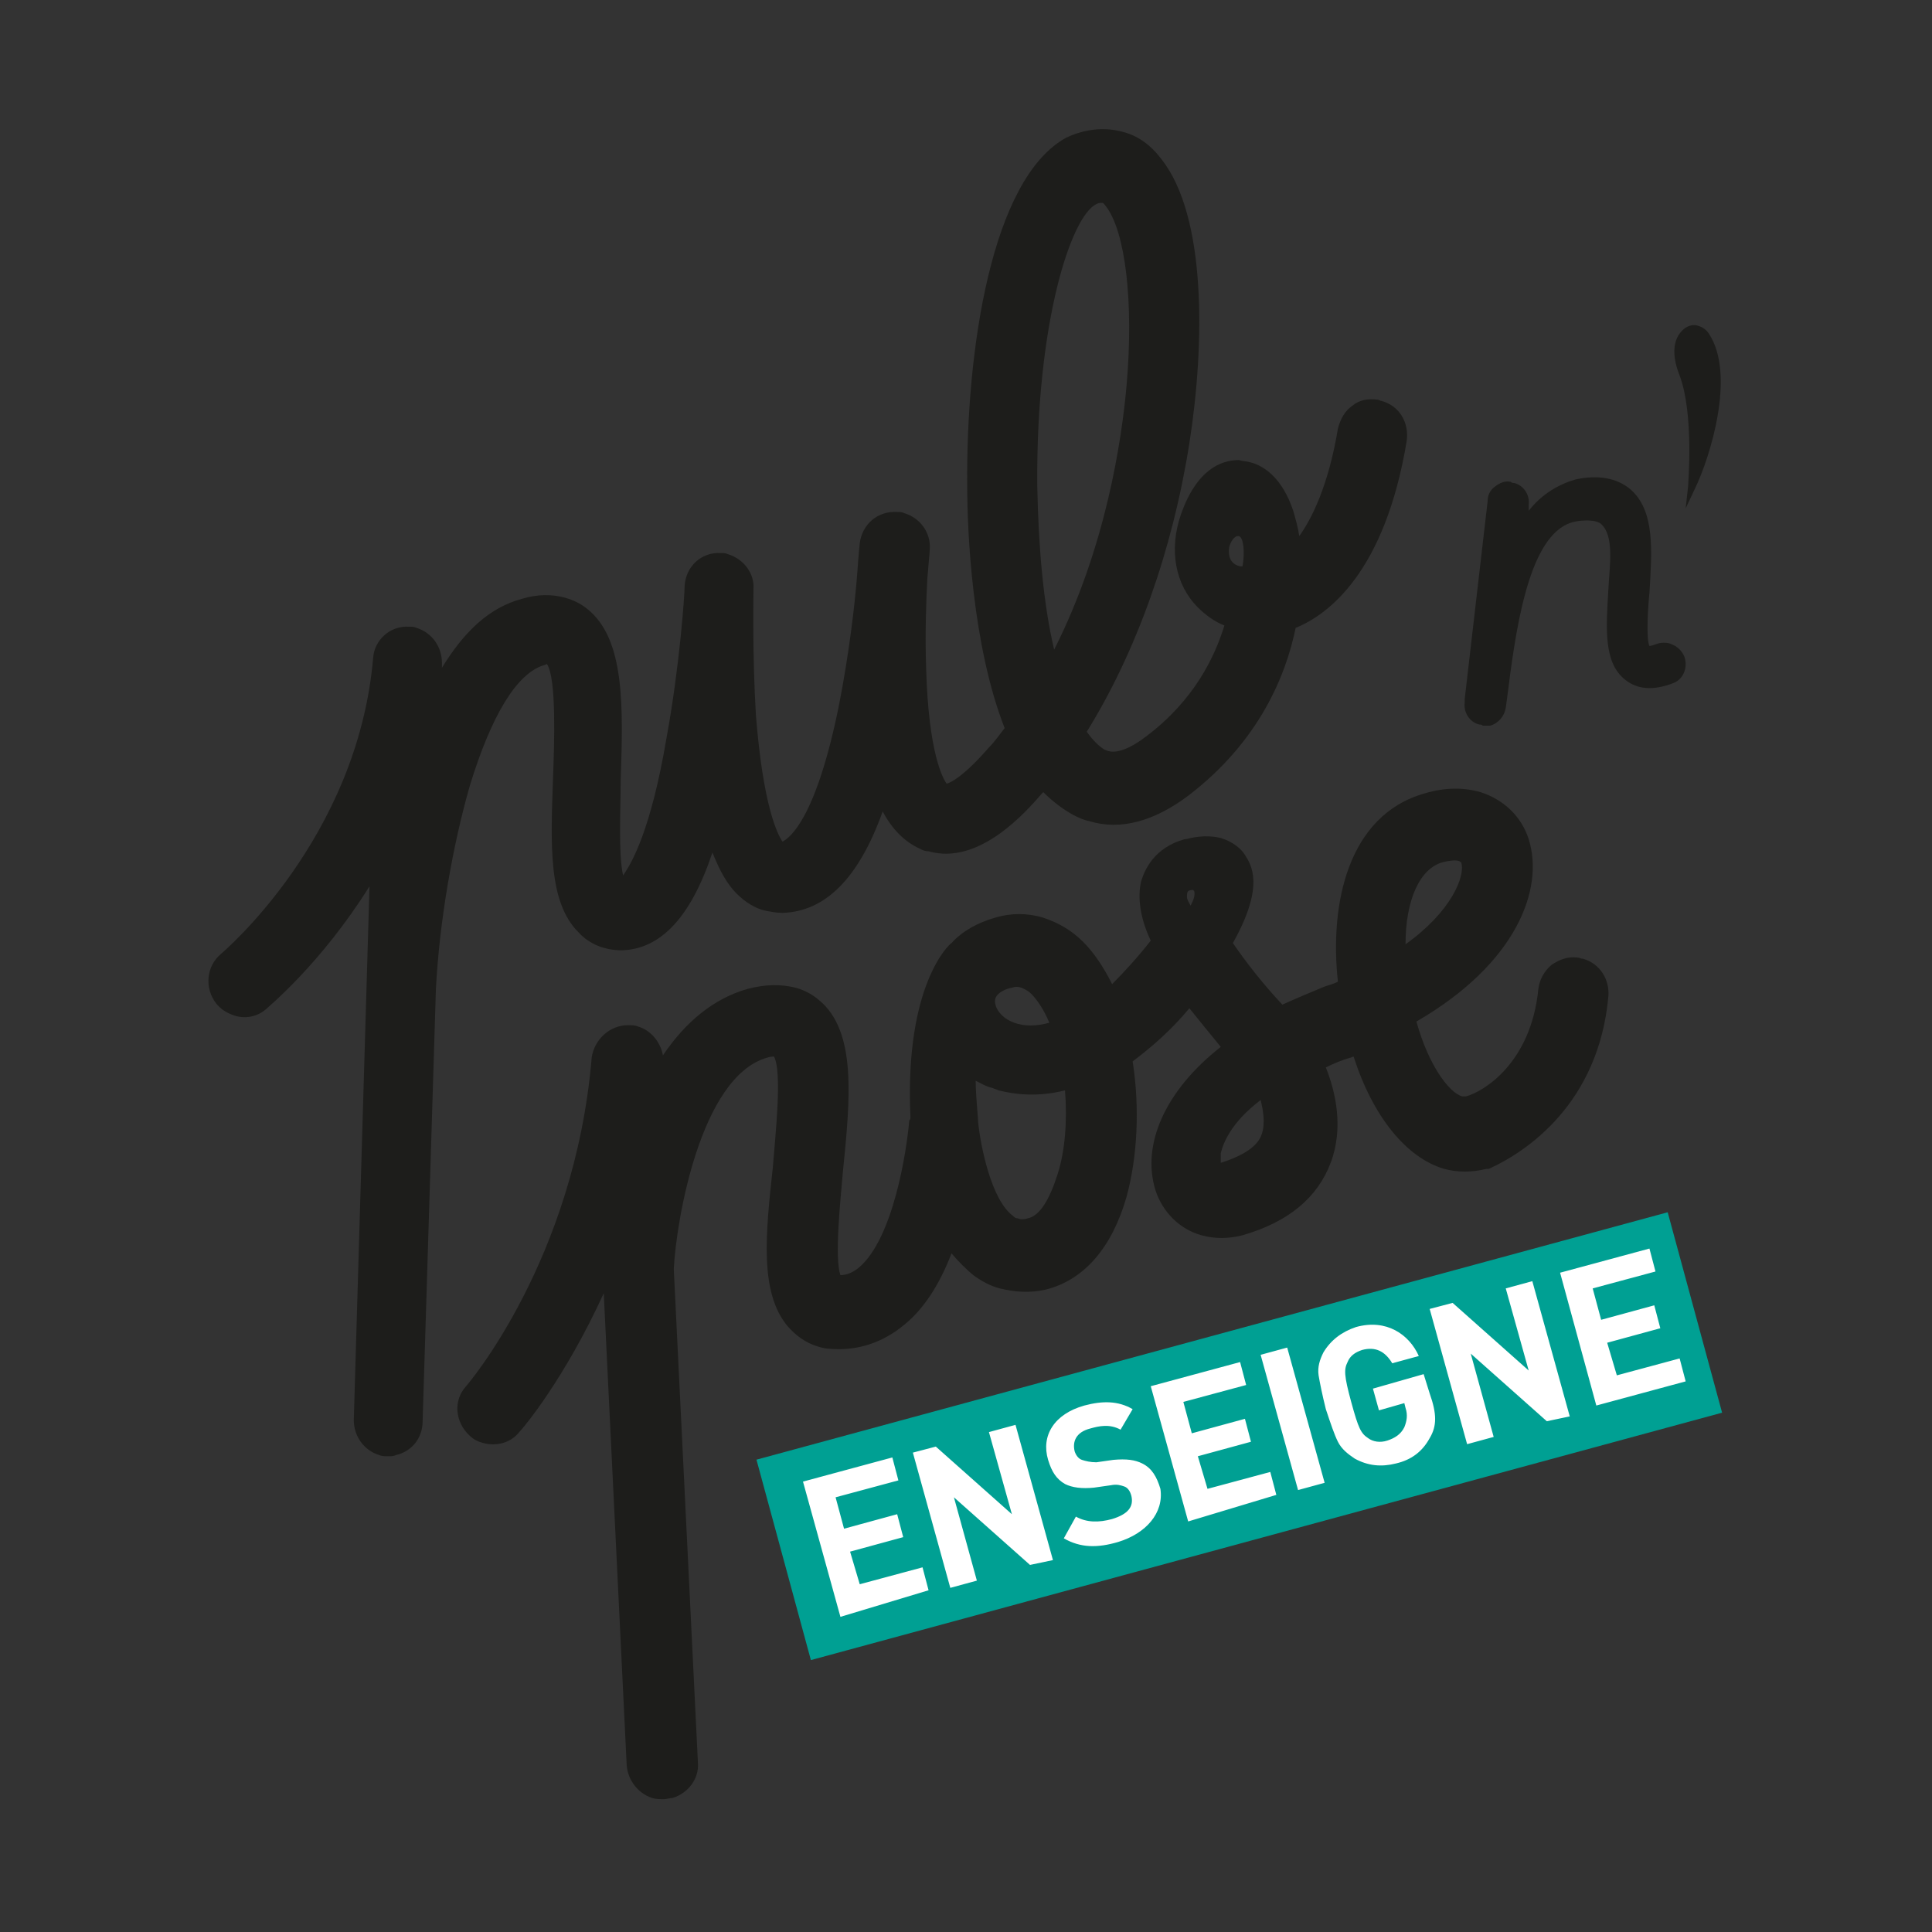 <svg xmlns="http://www.w3.org/2000/svg" xmlns:xlink="http://www.w3.org/1999/xlink" id="Calque_1" x="0px" y="0px" viewBox="0 0 160 160" xml:space="preserve"><rect x="0" y="0" width="160" height="160" fill="#333333" stroke="none"/><g>			<rect x="63.5" y="110.4" transform="matrix(0.965 -0.262 0.262 0.965 -27.555 30.984)" fill="#00A093" width="78.2" height="17.2"></rect>	<g>		<path fill="#1D1D1B" d="M133.2,82.5c0.1-1.4-0.7-2.7-2.1-3.1c-0.2,0-0.3-0.1-0.5-0.1c-0.8-0.1-1.5,0.2-2.1,0.6   c-0.6,0.5-1,1.2-1.1,2c-0.6,6.1-4.5,8.5-6,8.9c-0.1,0-0.2,0-0.3,0c-1.1-0.3-2.8-2.6-3.8-6.2c8.3-4.8,10.6-11,9.3-15.1   c-0.6-1.9-2.1-3.3-4-3.9c-1.4-0.4-2.9-0.4-4.6,0.1c-6.4,1.8-7.9,9.2-7.2,15.6c-0.4,0.2-0.8,0.3-1.1,0.4c-1.2,0.5-2.4,1-3.5,1.5   c-1.6-1.7-3-3.5-4.1-5.1c2.7-4.8,1.5-6.5,1-7.3c-0.3-0.5-1-1.1-2-1.4c-0.8-0.2-1.8-0.2-2.9,0.1l-0.1,0c-2.5,0.7-3.3,2.5-3.6,3.5   c-0.3,1.3-0.1,3,0.8,4.9c-1.1,1.4-2.2,2.6-3.2,3.6c-0.7-1.4-1.5-2.6-2.4-3.5c-1-1-2.1-1.6-3.3-2c-1.3-0.4-2.7-0.4-4,0   c-1.4,0.4-2.7,1.1-3.6,2.1l0,0c-0.2,0.1-3.9,3.5-3.4,14.4c0,0.1,0,0.2-0.1,0.3c-0.2,2.4-1.3,9.8-4.2,12.2c-0.5,0.4-1,0.6-1.5,0.6   c-0.5-1.4,0-6.2,0.2-8.5c0.6-6,1.2-11.7-2-14.3c-0.6-0.5-1.2-0.8-1.9-1c-1.2-0.3-2.5-0.3-4,0.1c-2.8,0.8-5.1,2.7-7,5.5   c-0.2-1.1-1-2.1-2.1-2.4c-0.2-0.1-0.5-0.1-0.8-0.1c-1.5,0-2.8,1.2-3,2.7c-1.4,16.7-10.3,27.1-10.4,27.2c-1.1,1.2-0.9,3,0.3,4.1   c0.3,0.3,0.7,0.5,1.1,0.6c1.1,0.3,2.3,0,3-0.9c0.4-0.4,3.8-4.5,7-11.5l1.9,39.1c0.1,1.2,0.9,2.3,2.1,2.7c0.3,0.1,0.6,0.1,1,0.1   c0.2,0,0.5-0.1,0.7-0.1c1.3-0.4,2.2-1.6,2.1-2.9l-2-40.9c0.2-4,2.2-15.9,7.7-17.5c0.3-0.1,0.5-0.1,0.6-0.1   c0.7,1.3,0.1,6.6-0.1,9.2c-0.6,5.5-1.1,10.3,1.2,13.1c0.7,0.8,1.5,1.4,2.5,1.7c0.3,0.1,0.7,0.2,1,0.2c2.3,0.2,4.4-0.5,6.2-2   c1.6-1.3,2.9-3.3,3.9-5.9c0.6,0.7,1.2,1.3,1.8,1.8c0.7,0.5,1.4,0.9,2.2,1.1c1.2,0.3,2.5,0.4,3.8,0.1c3.2-0.8,5.5-3.5,6.7-7.7   c0.9-3.3,1.1-7.4,0.5-11.2c1.6-1.2,3.2-2.6,4.7-4.4c0.8,1,1.7,2.1,2.6,3.2c-4.6,3.6-6.6,8.1-5.4,11.9c0.6,1.8,2,3.2,3.8,3.7   c1.1,0.3,2.2,0.3,3.4,0c3.8-1.1,6.2-3.1,7.3-6c1.1-2.9,0.4-5.9-0.4-7.9c0.6-0.3,1.3-0.6,2-0.8c0.1,0,0.2-0.1,0.3-0.1   c1.6,5,4.4,8.4,7.5,9.3c1.1,0.3,2.3,0.3,3.5,0c0.1,0,0.1,0,0.2,0C126.4,95.4,132.4,91.4,133.2,82.5z M119.5,71.4   c0.4-0.1,1-0.2,1.3-0.1c0.1,0,0.1,0.1,0.2,0.1c0.4,1.1-0.8,4.1-4.6,6.8C116.4,74.5,117.6,71.9,119.5,71.4z M101.1,96.3   c0-0.2,0-0.4,0-0.8c0.2-0.8,0.8-2.5,3.3-4.4c0.2,0.8,0.4,1.9,0.1,2.8C104.2,94.9,103,95.7,101.1,96.3z M98.6,75   c-0.1-0.2-0.3-0.5-0.3-0.7l0-0.1c0-0.1,0-0.3,0.1-0.4c0.1-0.1,0.4-0.1,0.4-0.1c0,0,0.1,0.1,0.1,0.1C99,74.2,98.8,74.6,98.6,75z    M84,84.7c-1.1-0.4-1.6-1.2-1.6-1.8c0-0.6,0.8-1,1.4-1.1c0.3-0.1,0.5-0.1,0.8,0c0.2,0.1,0.5,0.2,0.8,0.5c0.5,0.5,1.1,1.4,1.5,2.4   C85.8,85,84.8,85,84,84.7z M85.1,100.9c-0.3,0.1-0.6,0.1-0.8,0c-0.2,0-0.3-0.1-0.4-0.2c-1.8-1.3-2.7-5.8-2.9-7.8l0-0.1   c-0.1-1.3-0.2-2.5-0.2-3.3c0.4,0.2,0.9,0.5,1.4,0.6c0.2,0.1,0.3,0.1,0.5,0.2c1.2,0.3,3.1,0.6,5.5,0c0.2,2.5,0,5-0.6,6.9   C86.9,99.4,86.1,100.7,85.1,100.9z"></path>		<path fill="#1D1D1B" d="M45,55.1c0.1,0,0.2-0.1,0.3-0.1c0.8,1.2,0.6,6.7,0.5,9.4c-0.2,5.6-0.4,10.3,2.1,12.8   c0.9,1,2.2,1.5,3.6,1.5c3.2-0.1,5.7-2.7,7.5-8.1c0.6,1.5,1.2,2.6,2,3.4c0.7,0.7,1.5,1.2,2.3,1.4c0.5,0.1,1,0.2,1.5,0.2   c3.5-0.1,6.3-2.8,8.3-8.4c0.8,1.5,1.8,2.5,3.1,3.1c0.2,0.1,0.4,0.2,0.7,0.2c4.2,1.2,8.1-3.3,9.4-4.8l0.1-0.1   c0.8,0.8,1.6,1.4,2.5,1.9c0.4,0.2,0.8,0.4,1.3,0.5c2.6,0.8,5.4,0,8.2-2.1c5.9-4.5,8.1-10,8.9-13.9c2.7-1.1,7.4-4.6,9.2-15.5   c0.2-1.5-0.6-2.9-2.1-3.3c-0.1,0-0.2-0.1-0.3-0.1c-0.8-0.1-1.5,0-2.1,0.5c-0.6,0.4-1,1.1-1.2,1.9c-0.8,4.8-2.2,7.5-3.2,8.9   c-0.1-0.7-0.3-1.4-0.5-2.1c-0.9-2.7-2.4-3.7-3.5-4c-0.3-0.1-0.7-0.1-1-0.2c-1.5,0-3.5,0.8-4.8,4.5c-1,2.9-0.5,5.8,1.4,7.7   c0.6,0.6,1.4,1.2,2.2,1.5c-0.8,2.6-2.5,6.2-6.5,9.2c-1.3,1-2.4,1.4-3.1,1.2c-0.1,0-0.2-0.1-0.3-0.1c-0.5-0.3-1-0.8-1.5-1.5   c4.1-6.6,7.1-15,8.5-23.9c1.3-8.3,1.4-18.8-2.3-23.5c-0.9-1.2-2-2-3.3-2.3c-1.5-0.4-3.1-0.2-4.6,0.5C82.1,14.8,80,29,80.1,40.2   c0,3.8,0.4,13.2,3.1,20.1c-0.4,0.5-0.8,1.1-1.3,1.6c-2,2.3-3.1,2.9-3.5,3c-0.3-0.4-1.5-2.5-1.7-9.5c-0.1-2.9,0-5.7,0.1-7.5   c0.1-1.3,0.2-2.2,0.2-2.4c0.1-1.4-0.8-2.6-2.1-3c-0.2-0.1-0.4-0.1-0.6-0.1c-1.6-0.1-2.9,1-3.1,2.6c0,0-0.1,0.9-0.2,2.4   c-0.2,2.7-0.7,6.8-1.5,10.9c-1.9,9.5-4.1,11.1-4.7,11.4c-0.4-0.6-1.6-2.9-2.2-10.5c-0.3-5-0.2-9.9-0.2-10.4   c0.1-1.3-0.8-2.5-2.1-2.9c-0.2-0.1-0.4-0.1-0.6-0.1c-1.6-0.1-2.9,1.1-3,2.7c0,0.7-0.4,6.6-1.5,12.6c-1.3,7.7-2.9,10.4-3.6,11.4   c-0.4-1.8-0.2-5.5-0.2-7.8c0.2-6.1,0.4-11.8-2.8-14.3c-0.5-0.4-1.1-0.7-1.8-0.9c-1.1-0.3-2.3-0.3-3.6,0.1   c-2.6,0.7-4.7,2.6-6.6,5.7l0-0.4c0-1.3-0.8-2.5-2.1-2.9c-0.2-0.1-0.4-0.1-0.6-0.1c-1.6-0.1-2.9,1.1-3,2.6   c-1.3,15-12.5,24.4-12.6,24.5c-1.2,1-1.4,2.8-0.4,4.1c0.4,0.5,0.9,0.8,1.5,1c0.9,0.3,1.9,0.1,2.6-0.5c0.2-0.2,4.6-3.8,8.6-10.2   l-1.3,44.2c0,1.3,0.8,2.5,2.1,2.9c0.2,0.1,0.5,0.1,0.7,0.1c0.3,0,0.5,0,0.7-0.1c1.3-0.3,2.2-1.4,2.2-2.8l1.1-35.8   c0.3-5.7,1.4-11.9,2.8-16.8C40.7,59.2,42.8,55.8,45,55.1z M90.8,16.9c0.2-0.1,0.3-0.1,0.4-0.1c0,0,0.1,0,0.1,0   c0.1,0,0.2,0.2,0.3,0.3c1.6,2.1,2.3,7.9,1.7,14.8c-0.4,4.5-1.7,13.4-6,21.9c-0.9-3.8-1.3-8.5-1.4-13.6   C85.8,26.7,88.7,17.9,90.8,16.9z M101.8,45.3c0.1-0.4,0.4-0.9,0.7-0.9c0,0,0,0,0.1,0c0.4,0.1,0.5,1.4,0.3,2.5c-0.1,0-0.1,0-0.2,0   C101.8,46.7,101.7,45.9,101.8,45.3z"></path>		<path fill="#1D1D1B" d="M139.8,40.3l-0.2,1.8l0.8-1.7c1.2-2.5,3.4-9.4,1.1-12.8c-0.2-0.3-0.5-0.5-0.8-0.6c-0.5-0.2-1.1,0-1.5,0.5   c-0.7,0.8-0.7,2.1-0.1,3.6C140.3,34.3,139.8,40.1,139.8,40.3z"></path>		<path fill="#1D1D1B" d="M121.3,57.9c0,0.2,0,0.3,0,0.3c-0.1,0.8,0.4,1.6,1.2,1.8c0.1,0,0.2,0,0.3,0.1c0.2,0,0.4,0,0.6,0   c0.7-0.2,1.2-0.8,1.3-1.5l0.1-0.7c0.7-5.6,1.7-13,5-14.5c0.9-0.4,2.4-0.4,2.8,0c1.1,1,0.7,3.4,0.6,5.4c-0.2,3.3-0.4,6.1,1.4,7.5   c1,0.8,2.3,0.9,3.9,0.3c0.9-0.3,1.3-1.3,1-2.2c-0.2-0.5-0.6-0.9-1.2-1.1c-0.3-0.1-0.7-0.1-1,0c-0.3,0.1-0.6,0.2-0.7,0.2   c-0.3-0.6-0.1-3.5,0-4.4c0.2-3.4,0.5-6.8-1.6-8.6c-1.1-0.9-2.6-1.2-4.5-0.8c-1.4,0.4-2.8,1.2-3.9,2.6l0-0.5   c0.1-0.8-0.4-1.6-1.2-1.8c-0.1,0-0.2,0-0.3-0.1c-0.5-0.1-0.9,0.1-1.3,0.4c-0.4,0.3-0.6,0.7-0.6,1.2L121.3,57.9z"></path>	</g>	<path fill="#FFFFFF" d="M69.6,133.9l-3.1-11.2l7.4-2l0.5,1.9l-5.2,1.4l0.7,2.6l4.4-1.2l0.5,1.9l-4.4,1.2l0.8,2.7l5.2-1.4l0.5,1.9  L69.6,133.9z M85.3,129.6l-6.3-5.6l1.9,6.9l-2.2,0.6l-3.1-11.2l1.9-0.5l6.3,5.6l-1.9-6.8l2.2-0.6l3.1,11.2L85.3,129.6z M92.6,127.7  c-1.7,0.5-3.1,0.5-4.5-0.3l1-1.8c0.9,0.5,1.9,0.5,3,0.2c1.3-0.4,1.8-1,1.6-1.9c-0.1-0.4-0.3-0.7-0.6-0.8c-0.3-0.1-0.6-0.2-1.1-0.1  l-1.4,0.2c-1,0.1-1.8,0-2.4-0.3c-0.7-0.4-1.1-1-1.4-2c-0.6-2,0.5-3.8,3-4.5c1.5-0.4,2.8-0.4,4,0.3l-1,1.7c-0.9-0.5-1.8-0.3-2.5-0.1  c-1.2,0.3-1.5,1.1-1.3,1.9c0.1,0.3,0.3,0.6,0.6,0.7c0.3,0.1,0.7,0.2,1.2,0.2l1.4-0.2c1.1-0.1,1.8,0,2.4,0.3  c0.8,0.4,1.2,1.1,1.5,2.1C96.4,125.3,94.9,127,92.6,127.7z M98.4,126l-3.1-11.2l7.4-2l0.5,1.9l-5.2,1.4l0.7,2.6l4.4-1.2l0.5,1.9  l-4.4,1.2l0.8,2.7l5.2-1.4l0.5,1.9L98.4,126z M107.5,123.4l-3.1-11.2l2.2-0.6l3.1,11.2L107.5,123.4z M118.4,119.1  c-0.6,1.1-1.5,1.8-2.8,2.1c-1.2,0.3-2.3,0.2-3.4-0.4c-0.6-0.4-1.1-0.8-1.4-1.4c-0.3-0.6-0.6-1.5-1-2.7c-0.3-1.2-0.5-2.2-0.6-2.8  c-0.1-0.7,0.1-1.3,0.4-1.9c0.6-1,1.5-1.7,2.7-2.1c2.5-0.7,4.4,0.6,5.2,2.4l-2.2,0.6c-0.6-1-1.4-1.4-2.5-1.1c-0.6,0.2-1,0.5-1.2,1  c-0.3,0.6-0.3,1.1,0.3,3.3c0.6,2.2,0.8,2.6,1.4,3c0.4,0.3,1,0.4,1.6,0.2c0.6-0.2,1.1-0.5,1.4-1.1c0.2-0.5,0.3-1,0.1-1.6l-0.1-0.4  l-2.1,0.6l-0.5-1.8l4.2-1.2l0.5,1.6C119,117.1,119,118.1,118.4,119.1z M128.1,117.7l-6.3-5.6l1.9,6.9l-2.2,0.6l-3.1-11.2l1.9-0.5  l6.3,5.6l-1.9-6.8l2.2-0.6l3.1,11.2L128.1,117.7z M129.2,105.4l7.4-2l0.5,1.9l-5.2,1.4l0.7,2.6l4.4-1.2l0.5,1.9l-4.4,1.2l0.8,2.7  l5.2-1.4l0.5,1.9l-7.4,2L129.2,105.4z"></path></g></svg>